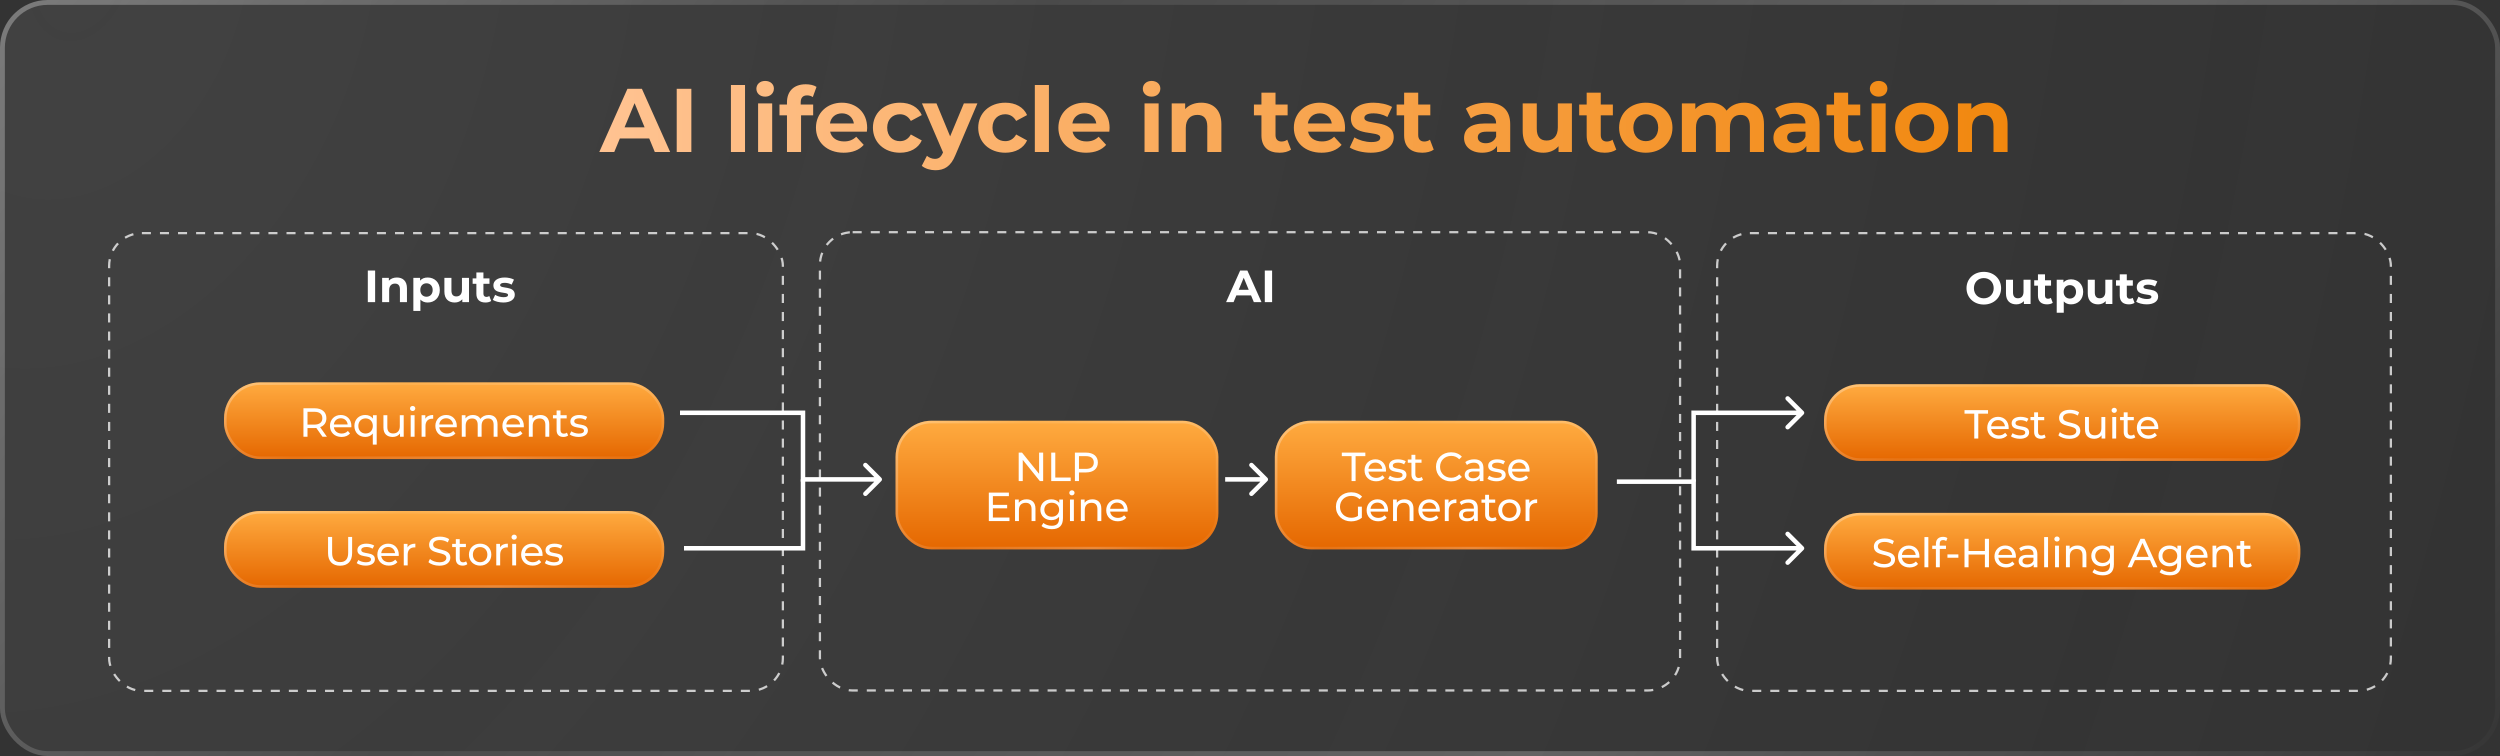 <svg width="625" height="189" viewBox="0 0 625 189" fill="none" xmlns="http://www.w3.org/2000/svg">
<rect x="0" y="0" width="625" height="189" fill="#333333" stroke="none"/>
<rect width="625" height="189" rx="11.926" fill="url(#paint0_radial_935_754)"/>
<rect x="0.608" y="0.608" width="623.783" height="187.783" rx="11.318" stroke="url(#paint1_linear_935_754)" stroke-opacity="0.3" stroke-width="1.217"/>
<rect x="27.282" y="58.282" width="168.436" height="114.436" rx="8.184" stroke="white" stroke-opacity="0.74" stroke-width="0.564" stroke-dasharray="2.26 2.26"/>
<rect x="429.282" y="58.282" width="168.436" height="114.436" rx="8.184" stroke="white" stroke-opacity="0.74" stroke-width="0.564" stroke-dasharray="2.26 2.26"/>
<rect x="204.98" y="58.049" width="215.04" height="114.575" rx="8.184" stroke="white" stroke-opacity="0.74" stroke-width="0.564" stroke-dasharray="2.26 2.26"/>
<path d="M91.953 75.539V67.637H93.782V75.539H91.953ZM99.224 69.376C100.658 69.376 101.741 70.211 101.741 72.062V75.539H99.981V72.333C99.981 71.351 99.529 70.9 98.75 70.9C97.903 70.9 97.294 71.419 97.294 72.536V75.539H95.533V69.466H97.215V70.177C97.689 69.658 98.4 69.376 99.224 69.376ZM106.927 69.376C108.632 69.376 109.953 70.595 109.953 72.502C109.953 74.41 108.632 75.629 106.927 75.629C106.171 75.629 105.55 75.392 105.099 74.896V77.729H103.338V69.466H105.02V70.166C105.46 69.635 106.115 69.376 106.927 69.376ZM106.623 74.184C107.503 74.184 108.169 73.552 108.169 72.502C108.169 71.453 107.503 70.821 106.623 70.821C105.742 70.821 105.076 71.453 105.076 72.502C105.076 73.552 105.742 74.184 106.623 74.184ZM115.489 69.466H117.25V75.539H115.579V74.817C115.116 75.347 114.439 75.629 113.694 75.629C112.17 75.629 111.097 74.772 111.097 72.898V69.466H112.858V72.638C112.858 73.654 113.31 74.106 114.089 74.106C114.902 74.106 115.489 73.586 115.489 72.469V69.466ZM122.324 74.004L122.798 75.246C122.437 75.505 121.906 75.629 121.364 75.629C119.931 75.629 119.095 74.896 119.095 73.451V70.956H118.159V69.602H119.095V68.123H120.856V69.602H122.369V70.956H120.856V73.428C120.856 73.947 121.139 74.23 121.613 74.23C121.872 74.23 122.132 74.151 122.324 74.004ZM125.83 75.629C124.802 75.629 123.764 75.347 123.2 74.975L123.786 73.71C124.328 74.06 125.152 74.297 125.897 74.297C126.71 74.297 127.015 74.083 127.015 73.744C127.015 72.751 123.346 73.767 123.346 71.34C123.346 70.189 124.385 69.376 126.157 69.376C126.992 69.376 127.918 69.568 128.494 69.906L127.907 71.159C127.308 70.821 126.71 70.708 126.157 70.708C125.367 70.708 125.028 70.956 125.028 71.272C125.028 72.311 128.697 71.306 128.697 73.699C128.697 74.828 127.647 75.629 125.83 75.629Z" fill="white"/>
<path d="M495.951 76.135C493.456 76.135 491.628 74.397 491.628 72.049C491.628 69.701 493.456 67.963 495.951 67.963C498.434 67.963 500.274 69.69 500.274 72.049C500.274 74.408 498.434 76.135 495.951 76.135ZM495.951 74.578C497.362 74.578 498.423 73.55 498.423 72.049C498.423 70.548 497.362 69.521 495.951 69.521C494.54 69.521 493.479 70.548 493.479 72.049C493.479 73.55 494.54 74.578 495.951 74.578ZM505.882 69.927H507.643V76H505.972V75.278C505.509 75.808 504.832 76.09 504.087 76.09C502.563 76.09 501.491 75.232 501.491 73.359V69.927H503.252V73.099C503.252 74.115 503.703 74.566 504.482 74.566C505.295 74.566 505.882 74.047 505.882 72.93V69.927ZM512.717 74.465L513.191 75.707C512.83 75.966 512.299 76.09 511.758 76.09C510.324 76.09 509.489 75.357 509.489 73.912V71.417H508.552V70.062H509.489V68.584H511.25V70.062H512.762V71.417H511.25V73.889C511.25 74.408 511.532 74.691 512.006 74.691C512.266 74.691 512.525 74.612 512.717 74.465ZM517.769 69.837C519.474 69.837 520.795 71.056 520.795 72.963C520.795 74.871 519.474 76.09 517.769 76.09C517.013 76.09 516.392 75.853 515.941 75.357V78.19H514.18V69.927H515.862V70.627C516.302 70.096 516.957 69.837 517.769 69.837ZM517.465 74.645C518.345 74.645 519.011 74.013 519.011 72.963C519.011 71.914 518.345 71.281 517.465 71.281C516.584 71.281 515.918 71.914 515.918 72.963C515.918 74.013 516.584 74.645 517.465 74.645ZM526.331 69.927H528.092V76H526.421V75.278C525.958 75.808 525.281 76.09 524.536 76.09C523.012 76.09 521.94 75.232 521.94 73.359V69.927H523.7V73.099C523.7 74.115 524.152 74.566 524.931 74.566C525.744 74.566 526.331 74.047 526.331 72.93V69.927ZM533.166 74.465L533.64 75.707C533.279 75.966 532.748 76.09 532.206 76.09C530.773 76.09 529.937 75.357 529.937 73.912V71.417H529.001V70.062H529.937V68.584H531.698V70.062H533.211V71.417H531.698V73.889C531.698 74.408 531.981 74.691 532.455 74.691C532.714 74.691 532.974 74.612 533.166 74.465ZM536.672 76.09C535.644 76.09 534.606 75.808 534.042 75.436L534.629 74.171C535.17 74.521 535.994 74.758 536.739 74.758C537.552 74.758 537.857 74.544 537.857 74.205C537.857 73.212 534.188 74.228 534.188 71.801C534.188 70.649 535.227 69.837 536.999 69.837C537.834 69.837 538.76 70.028 539.336 70.367L538.749 71.62C538.15 71.281 537.552 71.169 536.999 71.169C536.209 71.169 535.87 71.417 535.87 71.733C535.87 72.772 539.539 71.767 539.539 74.16C539.539 75.289 538.489 76.09 536.672 76.09Z" fill="white"/>
<path d="M313.459 75.539L312.759 73.846H309.09L308.39 75.539H306.517L310.038 67.637H311.845L315.378 75.539H313.459ZM309.677 72.457H312.183L310.93 69.432L309.677 72.457ZM316.198 75.539V67.637H318.026V75.539H316.198Z" fill="white"/>
<path d="M163.703 38L162.303 34.614H154.965L153.566 38H149.818L156.862 22.197H160.474L167.54 38H163.703ZM156.139 31.837H161.151L158.645 25.786L156.139 31.837ZM169.18 38V22.197H172.837V38H169.18ZM182.733 38V21.248H186.255V38H182.733ZM191.285 24.161C189.975 24.161 189.095 23.303 189.095 22.197C189.095 21.09 189.975 20.232 191.285 20.232C192.594 20.232 193.475 21.045 193.475 22.129C193.475 23.303 192.594 24.161 191.285 24.161ZM189.524 38V25.854H193.046V38H189.524ZM200.175 25.605V26.125H203.291V28.834H200.265V38H196.743V28.834H194.87V26.125H196.743V25.583C196.743 22.851 198.414 21.068 201.439 21.068C202.433 21.068 203.471 21.271 204.126 21.722L203.2 24.273C202.817 24.003 202.32 23.845 201.778 23.845C200.739 23.845 200.175 24.409 200.175 25.605ZM216.789 31.972C216.789 32.243 216.744 32.627 216.721 32.92H207.532C207.871 34.433 209.158 35.359 211.009 35.359C212.296 35.359 213.222 34.975 214.057 34.185L215.931 36.217C214.802 37.503 213.109 38.181 210.919 38.181C206.72 38.181 203.988 35.539 203.988 31.927C203.988 28.292 206.765 25.673 210.467 25.673C214.034 25.673 216.789 28.066 216.789 31.972ZM210.49 28.337C208.887 28.337 207.736 29.308 207.487 30.866H213.47C213.222 29.331 212.07 28.337 210.49 28.337ZM225.003 38.181C221.052 38.181 218.23 35.584 218.23 31.927C218.23 28.27 221.052 25.673 225.003 25.673C227.554 25.673 229.564 26.779 230.444 28.766L227.712 30.234C227.058 29.082 226.087 28.563 224.981 28.563C223.197 28.563 221.797 29.805 221.797 31.927C221.797 34.049 223.197 35.291 224.981 35.291C226.087 35.291 227.058 34.794 227.712 33.62L230.444 35.11C229.564 37.052 227.554 38.181 225.003 38.181ZM240.965 25.854H244.351L238.865 38.745C237.691 41.68 236.021 42.56 233.831 42.56C232.589 42.56 231.235 42.154 230.444 41.454L231.731 38.948C232.273 39.422 233.018 39.716 233.718 39.716C234.689 39.716 235.231 39.287 235.705 38.203L235.75 38.09L230.49 25.854H234.124L237.533 34.094L240.965 25.854ZM251.328 38.181C247.377 38.181 244.555 35.584 244.555 31.927C244.555 28.27 247.377 25.673 251.328 25.673C253.879 25.673 255.888 26.779 256.769 28.766L254.037 30.234C253.382 29.082 252.411 28.563 251.305 28.563C249.522 28.563 248.122 29.805 248.122 31.927C248.122 34.049 249.522 35.291 251.305 35.291C252.411 35.291 253.382 34.794 254.037 33.62L256.769 35.11C255.888 37.052 253.879 38.181 251.328 38.181ZM258.708 38V21.248H262.23V38H258.708ZM277.397 31.972C277.397 32.243 277.351 32.627 277.329 32.92H268.14C268.479 34.433 269.766 35.359 271.617 35.359C272.904 35.359 273.83 34.975 274.665 34.185L276.539 36.217C275.41 37.503 273.717 38.181 271.527 38.181C267.328 38.181 264.596 35.539 264.596 31.927C264.596 28.292 267.373 25.673 271.075 25.673C274.642 25.673 277.397 28.066 277.397 31.972ZM271.098 28.337C269.495 28.337 268.344 29.308 268.095 30.866H274.078C273.83 29.331 272.678 28.337 271.098 28.337ZM287.896 24.161C286.587 24.161 285.706 23.303 285.706 22.197C285.706 21.09 286.587 20.232 287.896 20.232C289.206 20.232 290.086 21.045 290.086 22.129C290.086 23.303 289.206 24.161 287.896 24.161ZM286.135 38V25.854H289.657V38H286.135ZM300.308 25.673C303.175 25.673 305.343 27.344 305.343 31.047V38H301.821V31.588C301.821 29.624 300.918 28.721 299.36 28.721C297.667 28.721 296.448 29.76 296.448 31.995V38H292.926V25.854H296.29V27.276C297.238 26.238 298.66 25.673 300.308 25.673ZM321.815 34.93L322.763 37.413C322.04 37.932 320.979 38.181 319.896 38.181C317.028 38.181 315.358 36.713 315.358 33.823V28.834H313.484V26.125H315.358V23.167H318.88V26.125H321.905V28.834H318.88V33.778C318.88 34.817 319.444 35.381 320.392 35.381C320.912 35.381 321.431 35.223 321.815 34.93ZM336.263 31.972C336.263 32.243 336.218 32.627 336.195 32.92H327.007C327.345 34.433 328.632 35.359 330.483 35.359C331.77 35.359 332.696 34.975 333.531 34.185L335.405 36.217C334.276 37.503 332.583 38.181 330.393 38.181C326.194 38.181 323.462 35.539 323.462 31.927C323.462 28.292 326.239 25.673 329.942 25.673C333.509 25.673 336.263 28.066 336.263 31.972ZM329.964 28.337C328.361 28.337 327.21 29.308 326.961 30.866H332.944C332.696 29.331 331.544 28.337 329.964 28.337ZM342.694 38.181C340.64 38.181 338.563 37.616 337.434 36.871L338.608 34.343C339.691 35.042 341.339 35.517 342.829 35.517C344.455 35.517 345.065 35.088 345.065 34.41C345.065 32.424 337.727 34.456 337.727 29.602C337.727 27.299 339.804 25.673 343.349 25.673C345.019 25.673 346.871 26.057 348.022 26.734L346.848 29.24C345.652 28.563 344.455 28.337 343.349 28.337C341.768 28.337 341.091 28.834 341.091 29.466C341.091 31.543 348.428 29.534 348.428 34.32C348.428 36.578 346.329 38.181 342.694 38.181ZM357.487 34.93L358.435 37.413C357.713 37.932 356.652 38.181 355.568 38.181C352.701 38.181 351.03 36.713 351.03 33.823V28.834H349.157V26.125H351.03V23.167H354.552V26.125H357.578V28.834H354.552V33.778C354.552 34.817 355.117 35.381 356.065 35.381C356.584 35.381 357.103 35.223 357.487 34.93ZM371.705 25.673C375.408 25.673 377.553 27.389 377.553 31.069V38H374.256V36.487C373.602 37.594 372.337 38.181 370.554 38.181C367.709 38.181 366.016 36.6 366.016 34.501C366.016 32.356 367.529 30.866 371.231 30.866H374.031C374.031 29.353 373.128 28.473 371.231 28.473C369.944 28.473 368.612 28.902 367.732 29.602L366.468 27.141C367.8 26.192 369.764 25.673 371.705 25.673ZM371.434 35.81C372.608 35.81 373.624 35.268 374.031 34.162V32.92H371.615C369.967 32.92 369.448 33.53 369.448 34.343C369.448 35.223 370.193 35.81 371.434 35.81ZM389.455 25.854H392.976V38H389.635V36.555C388.71 37.616 387.355 38.181 385.865 38.181C382.817 38.181 380.672 36.465 380.672 32.717V25.854H384.194V32.198C384.194 34.23 385.097 35.133 386.655 35.133C388.281 35.133 389.455 34.094 389.455 31.859V25.854ZM403.125 34.93L404.073 37.413C403.351 37.932 402.29 38.181 401.206 38.181C398.339 38.181 396.668 36.713 396.668 33.823V28.834H394.794V26.125H396.668V23.167H400.19V26.125H403.215V28.834H400.19V33.778C400.19 34.817 400.755 35.381 401.703 35.381C402.222 35.381 402.741 35.223 403.125 34.93ZM411.455 38.181C407.595 38.181 404.772 35.584 404.772 31.927C404.772 28.27 407.595 25.673 411.455 25.673C415.316 25.673 418.115 28.27 418.115 31.927C418.115 35.584 415.316 38.181 411.455 38.181ZM411.455 35.291C413.216 35.291 414.548 34.026 414.548 31.927C414.548 29.827 413.216 28.563 411.455 28.563C409.694 28.563 408.34 29.827 408.34 31.927C408.34 34.026 409.694 35.291 411.455 35.291ZM436.024 25.673C438.914 25.673 440.991 27.344 440.991 31.047V38H437.469V31.588C437.469 29.624 436.589 28.721 435.167 28.721C433.586 28.721 432.48 29.737 432.48 31.904V38H428.958V31.588C428.958 29.624 428.123 28.721 426.655 28.721C425.097 28.721 423.991 29.737 423.991 31.904V38H420.469V25.854H423.833V27.254C424.736 26.215 426.091 25.673 427.649 25.673C429.342 25.673 430.787 26.328 431.645 27.66C432.615 26.418 434.196 25.673 436.024 25.673ZM449.047 25.673C452.75 25.673 454.894 27.389 454.894 31.069V38H451.598V36.487C450.944 37.594 449.679 38.181 447.896 38.181C445.051 38.181 443.358 36.6 443.358 34.501C443.358 32.356 444.87 30.866 448.573 30.866H451.372C451.372 29.353 450.469 28.473 448.573 28.473C447.286 28.473 445.954 28.902 445.074 29.602L443.809 27.141C445.141 26.192 447.106 25.673 449.047 25.673ZM448.776 35.81C449.95 35.81 450.966 35.268 451.372 34.162V32.92H448.957C447.309 32.92 446.789 33.53 446.789 34.343C446.789 35.223 447.534 35.81 448.776 35.81ZM464.968 34.93L465.916 37.413C465.193 37.932 464.132 38.181 463.049 38.181C460.182 38.181 458.511 36.713 458.511 33.823V28.834H456.637V26.125H458.511V23.167H462.033V26.125H465.058V28.834H462.033V33.778C462.033 34.817 462.597 35.381 463.545 35.381C464.065 35.381 464.584 35.223 464.968 34.93ZM469.654 24.161C468.344 24.161 467.464 23.303 467.464 22.197C467.464 21.09 468.344 20.232 469.654 20.232C470.963 20.232 471.844 21.045 471.844 22.129C471.844 23.303 470.963 24.161 469.654 24.161ZM467.893 38V25.854H471.415V38H467.893ZM480.463 38.181C476.602 38.181 473.78 35.584 473.78 31.927C473.78 28.27 476.602 25.673 480.463 25.673C484.324 25.673 487.123 28.27 487.123 31.927C487.123 35.584 484.324 38.181 480.463 38.181ZM480.463 35.291C482.224 35.291 483.556 34.026 483.556 31.927C483.556 29.827 482.224 28.563 480.463 28.563C478.702 28.563 477.348 29.827 477.348 31.927C477.348 34.026 478.702 35.291 480.463 35.291ZM496.86 25.673C499.727 25.673 501.894 27.344 501.894 31.047V38H498.372V31.588C498.372 29.624 497.469 28.721 495.912 28.721C494.218 28.721 492.999 29.76 492.999 31.995V38H489.477V25.854H492.841V27.276C493.789 26.238 495.212 25.673 496.86 25.673Z" fill="url(#paint2_linear_935_754)"/>
<rect x="56" y="95.582" width="110.06" height="19.19" rx="9.031" fill="url(#paint3_linear_935_754)"/>
<rect x="56.325" y="95.907" width="109.41" height="18.54" rx="8.706" stroke="url(#paint4_linear_935_754)" stroke-opacity="0.3" stroke-width="0.65"/>
<path d="M81.721 109.177H80.613L79.079 106.992C78.937 107.003 78.785 107.013 78.632 107.013H76.875V109.177H75.859V102.065H78.632C80.481 102.065 81.599 103 81.599 104.544C81.599 105.641 81.03 106.434 80.034 106.789L81.721 109.177ZM78.602 106.149C79.902 106.149 80.583 105.56 80.583 104.544C80.583 103.528 79.902 102.949 78.602 102.949H76.875V106.149H78.602ZM87.853 106.515C87.853 106.596 87.842 106.718 87.832 106.81H83.464C83.586 107.754 84.348 108.384 85.414 108.384C86.044 108.384 86.573 108.171 86.969 107.734L87.507 108.364C87.019 108.933 86.278 109.238 85.384 109.238C83.647 109.238 82.488 108.09 82.488 106.485C82.488 104.889 83.636 103.741 85.191 103.741C86.745 103.741 87.853 104.859 87.853 106.515ZM85.191 104.564C84.256 104.564 83.565 105.194 83.464 106.109H86.918C86.816 105.204 86.136 104.564 85.191 104.564ZM93.24 103.792H94.175V111.148H93.2V108.364C92.752 108.943 92.082 109.238 91.32 109.238C89.745 109.238 88.597 108.141 88.597 106.485C88.597 104.839 89.745 103.741 91.32 103.741C92.112 103.741 92.803 104.046 93.24 104.646V103.792ZM91.401 108.384C92.427 108.384 93.21 107.633 93.21 106.485C93.21 105.347 92.427 104.595 91.401 104.595C90.365 104.595 89.583 105.347 89.583 106.485C89.583 107.633 90.365 108.384 91.401 108.384ZM99.952 103.792H100.927V109.177H100.003V108.364C99.606 108.923 98.936 109.238 98.174 109.238C96.782 109.238 95.858 108.476 95.858 106.891V103.792H96.833V106.779C96.833 107.836 97.361 108.364 98.286 108.364C99.302 108.364 99.952 107.734 99.952 106.576V103.792ZM103.16 102.756C102.784 102.756 102.499 102.482 102.499 102.126C102.499 101.771 102.784 101.486 103.16 101.486C103.536 101.486 103.82 101.76 103.82 102.106C103.82 102.472 103.546 102.756 103.16 102.756ZM102.672 109.177V103.792H103.647V109.177H102.672ZM106.333 104.696C106.678 104.067 107.348 103.741 108.293 103.741V104.686C108.212 104.676 108.141 104.676 108.07 104.676C107.023 104.676 106.373 105.316 106.373 106.495V109.177H105.398V103.792H106.333V104.696ZM114.2 106.515C114.2 106.596 114.19 106.718 114.18 106.81H109.811C109.933 107.754 110.695 108.384 111.762 108.384C112.392 108.384 112.92 108.171 113.316 107.734L113.855 108.364C113.367 108.933 112.626 109.238 111.732 109.238C109.994 109.238 108.836 108.09 108.836 106.485C108.836 104.889 109.984 103.741 111.539 103.741C113.093 103.741 114.2 104.859 114.2 106.515ZM111.539 104.564C110.604 104.564 109.913 105.194 109.811 106.109H113.266C113.164 105.204 112.483 104.564 111.539 104.564ZM122.179 103.741C123.489 103.741 124.383 104.493 124.383 106.078V109.177H123.408V106.19C123.408 105.133 122.9 104.615 122.016 104.615C121.041 104.615 120.401 105.235 120.401 106.403V109.177H119.425V106.19C119.425 105.133 118.917 104.615 118.034 104.615C117.058 104.615 116.418 105.235 116.418 106.403V109.177H115.443V103.792H116.378V104.595C116.764 104.046 117.424 103.741 118.237 103.741C119.06 103.741 119.75 104.067 120.106 104.737C120.512 104.128 121.264 103.741 122.179 103.741ZM130.962 106.515C130.962 106.596 130.952 106.718 130.942 106.81H126.573C126.695 107.754 127.457 108.384 128.524 108.384C129.154 108.384 129.682 108.171 130.078 107.734L130.617 108.364C130.129 108.933 129.387 109.238 128.493 109.238C126.756 109.238 125.598 108.09 125.598 106.485C125.598 104.889 126.746 103.741 128.3 103.741C129.855 103.741 130.962 104.859 130.962 106.515ZM128.3 104.564C127.366 104.564 126.675 105.194 126.573 106.109H130.027C129.926 105.204 129.245 104.564 128.3 104.564ZM135.08 103.741C136.39 103.741 137.315 104.493 137.315 106.078V109.177H136.339V106.19C136.339 105.133 135.811 104.615 134.887 104.615C133.85 104.615 133.18 105.235 133.18 106.403V109.177H132.205V103.792H133.139V104.605C133.535 104.056 134.226 103.741 135.08 103.741ZM141.731 108.161L142.035 108.862C141.741 109.116 141.294 109.238 140.857 109.238C139.77 109.238 139.15 108.638 139.15 107.551V104.595H138.236V103.792H139.15V102.614H140.126V103.792H141.67V104.595H140.126V107.511C140.126 108.09 140.43 108.415 140.969 108.415C141.253 108.415 141.527 108.323 141.731 108.161ZM144.647 109.238C143.753 109.238 142.869 108.963 142.422 108.608L142.829 107.836C143.286 108.161 144.017 108.394 144.718 108.394C145.622 108.394 145.998 108.12 145.998 107.663C145.998 106.454 142.595 107.5 142.595 105.357C142.595 104.392 143.458 103.741 144.84 103.741C145.541 103.741 146.334 103.924 146.801 104.229L146.384 105.001C145.897 104.686 145.358 104.575 144.83 104.575C143.977 104.575 143.56 104.889 143.56 105.316C143.56 106.586 146.974 105.55 146.974 107.643C146.974 108.618 146.08 109.238 144.647 109.238Z" fill="white"/>
<rect x="223.888" y="105.177" width="80.711" height="32.171" rx="9.031" fill="url(#paint5_linear_935_754)"/>
<rect x="224.213" y="105.502" width="80.061" height="31.521" rx="8.706" stroke="url(#paint6_linear_935_754)" stroke-opacity="0.3" stroke-width="0.65"/>
<path d="M259.773 113.151H260.789V120.263H259.956L255.689 114.959V120.263H254.673V113.151H255.506L259.773 118.454V113.151ZM262.806 120.263V113.151H263.822V119.379H267.672V120.263H262.806ZM271.5 113.151C273.349 113.151 274.466 114.086 274.466 115.63C274.466 117.174 273.349 118.109 271.5 118.109H269.742V120.263H268.726V113.151H271.5ZM271.469 117.225C272.77 117.225 273.45 116.646 273.45 115.63C273.45 114.614 272.77 114.035 271.469 114.035H269.742V117.225H271.469ZM248.221 129.379H252.366V130.263H247.205V123.151H252.224V124.035H248.221V126.219H251.787V127.083H248.221V129.379ZM256.632 124.827C257.943 124.827 258.867 125.579 258.867 127.164V130.263H257.892V127.276C257.892 126.219 257.363 125.701 256.439 125.701C255.403 125.701 254.732 126.321 254.732 127.489V130.263H253.757V124.878H254.692V125.691C255.088 125.142 255.779 124.827 256.632 124.827ZM264.816 124.878H265.741V129.531C265.741 131.431 264.776 132.295 262.947 132.295C261.962 132.295 260.966 132.02 260.377 131.492L260.844 130.74C261.342 131.167 262.124 131.441 262.917 131.441C264.186 131.441 264.766 130.852 264.766 129.633V129.206C264.298 129.765 263.597 130.039 262.825 130.039C261.271 130.039 260.092 128.983 260.092 127.428C260.092 125.874 261.271 124.827 262.825 124.827C263.628 124.827 264.359 125.122 264.816 125.711V124.878ZM262.937 129.186C264.014 129.186 264.786 128.464 264.786 127.428C264.786 126.382 264.014 125.681 262.937 125.681C261.85 125.681 261.078 126.382 261.078 127.428C261.078 128.464 261.85 129.186 262.937 129.186ZM267.98 123.842C267.604 123.842 267.32 123.568 267.32 123.212C267.32 122.857 267.604 122.572 267.98 122.572C268.356 122.572 268.641 122.846 268.641 123.192C268.641 123.557 268.366 123.842 267.98 123.842ZM267.493 130.263V124.878H268.468V130.263H267.493ZM273.093 124.827C274.404 124.827 275.329 125.579 275.329 127.164V130.263H274.353V127.276C274.353 126.219 273.825 125.701 272.9 125.701C271.864 125.701 271.194 126.321 271.194 127.489V130.263H270.218V124.878H271.153V125.691C271.549 125.142 272.24 124.827 273.093 124.827ZM281.918 127.601C281.918 127.682 281.908 127.804 281.898 127.896H277.529C277.651 128.84 278.413 129.47 279.48 129.47C280.109 129.47 280.638 129.257 281.034 128.82L281.572 129.45C281.085 130.019 280.343 130.324 279.449 130.324C277.712 130.324 276.554 129.176 276.554 127.57C276.554 125.975 277.702 124.827 279.256 124.827C280.81 124.827 281.918 125.945 281.918 127.601ZM279.256 125.65C278.321 125.65 277.631 126.28 277.529 127.195H280.983C280.882 126.29 280.201 125.65 279.256 125.65Z" fill="white"/>
<rect x="318.708" y="105.177" width="80.711" height="32.171" rx="9.031" fill="url(#paint7_linear_935_754)"/>
<rect x="319.034" y="105.502" width="80.061" height="31.521" rx="8.706" stroke="url(#paint8_linear_935_754)" stroke-opacity="0.3" stroke-width="0.65"/>
<path d="M337.892 120.263V114.035H335.454V113.151H341.336V114.035H338.898V120.263H337.892ZM346.5 117.601C346.5 117.682 346.489 117.804 346.479 117.896H342.111C342.233 118.84 342.995 119.47 344.061 119.47C344.691 119.47 345.219 119.257 345.616 118.82L346.154 119.45C345.666 120.019 344.925 120.324 344.031 120.324C342.294 120.324 341.135 119.176 341.135 117.57C341.135 115.975 342.283 114.827 343.838 114.827C345.392 114.827 346.5 115.945 346.5 117.601ZM343.838 115.65C342.903 115.65 342.212 116.28 342.111 117.195H345.565C345.463 116.29 344.783 115.65 343.838 115.65ZM349.286 120.324C348.392 120.324 347.508 120.049 347.061 119.694L347.468 118.922C347.925 119.247 348.656 119.48 349.357 119.48C350.262 119.48 350.638 119.206 350.638 118.749C350.638 117.54 347.234 118.586 347.234 116.443C347.234 115.478 348.098 114.827 349.479 114.827C350.18 114.827 350.973 115.01 351.44 115.315L351.024 116.087C350.536 115.772 349.997 115.66 349.469 115.66C348.616 115.66 348.199 115.975 348.199 116.402C348.199 117.672 351.613 116.636 351.613 118.729C351.613 119.704 350.719 120.324 349.286 120.324ZM355.443 119.247L355.747 119.948C355.453 120.202 355.006 120.324 354.569 120.324C353.482 120.324 352.862 119.724 352.862 118.637V115.681H351.948V114.878H352.862V113.7H353.837V114.878H355.382V115.681H353.837V118.597C353.837 119.176 354.142 119.501 354.681 119.501C354.965 119.501 355.239 119.409 355.443 119.247ZM362.754 120.344C360.6 120.344 358.995 118.81 358.995 116.707C358.995 114.604 360.6 113.07 362.764 113.07C363.861 113.07 364.816 113.446 365.466 114.177L364.806 114.817C364.257 114.238 363.587 113.974 362.804 113.974C361.199 113.974 360.011 115.132 360.011 116.707C360.011 118.282 361.199 119.44 362.804 119.44C363.587 119.44 364.257 119.165 364.806 118.586L365.466 119.226C364.816 119.958 363.861 120.344 362.754 120.344ZM368.553 114.827C370.026 114.827 370.859 115.539 370.859 117.012V120.263H369.934V119.552C369.609 120.039 369.01 120.324 368.167 120.324C366.948 120.324 366.175 119.673 366.175 118.739C366.175 117.875 366.734 117.164 368.339 117.164H369.884V116.971C369.884 116.148 369.406 115.671 368.441 115.671C367.801 115.671 367.151 115.894 366.734 116.25L366.328 115.518C366.887 115.071 367.689 114.827 368.553 114.827ZM368.329 119.572C369.061 119.572 369.64 119.237 369.884 118.617V117.865H368.38C367.415 117.865 367.141 118.241 367.141 118.698C367.141 119.237 367.588 119.572 368.329 119.572ZM374.096 120.324C373.202 120.324 372.318 120.049 371.871 119.694L372.278 118.922C372.735 119.247 373.466 119.48 374.167 119.48C375.072 119.48 375.447 119.206 375.447 118.749C375.447 117.54 372.044 118.586 372.044 116.443C372.044 115.478 372.908 114.827 374.289 114.827C374.99 114.827 375.783 115.01 376.25 115.315L375.834 116.087C375.346 115.772 374.807 115.66 374.279 115.66C373.426 115.66 373.009 115.975 373.009 116.402C373.009 117.672 376.423 116.636 376.423 118.729C376.423 119.704 375.529 120.324 374.096 120.324ZM382.396 117.601C382.396 117.682 382.386 117.804 382.376 117.896H378.007C378.129 118.84 378.891 119.47 379.958 119.47C380.588 119.47 381.116 119.257 381.512 118.82L382.051 119.45C381.563 120.019 380.822 120.324 379.928 120.324C378.19 120.324 377.032 119.176 377.032 117.57C377.032 115.975 378.18 114.827 379.734 114.827C381.289 114.827 382.396 115.945 382.396 117.601ZM379.734 115.65C378.8 115.65 378.109 116.28 378.007 117.195H381.462C381.36 116.29 380.679 115.65 379.734 115.65ZM339.486 128.983V126.666H340.462V129.44C339.75 130.039 338.765 130.344 337.769 130.344C335.585 130.344 333.98 128.81 333.98 126.707C333.98 124.604 335.585 123.07 337.79 123.07C338.917 123.07 339.872 123.446 340.523 124.167L339.893 124.797C339.303 124.228 338.633 123.974 337.83 123.974C336.185 123.974 334.996 125.122 334.996 126.707C334.996 128.271 336.185 129.44 337.82 129.44C338.42 129.44 338.978 129.308 339.486 128.983ZM347.019 127.601C347.019 127.682 347.009 127.804 346.999 127.896H342.63C342.752 128.84 343.514 129.47 344.581 129.47C345.211 129.47 345.739 129.257 346.135 128.82L346.674 129.45C346.186 130.019 345.444 130.324 344.55 130.324C342.813 130.324 341.655 129.176 341.655 127.57C341.655 125.975 342.803 124.827 344.357 124.827C345.912 124.827 347.019 125.945 347.019 127.601ZM344.357 125.65C343.423 125.65 342.732 126.28 342.63 127.195H346.084C345.983 126.29 345.302 125.65 344.357 125.65ZM351.137 124.827C352.447 124.827 353.372 125.579 353.372 127.164V130.263H352.397V127.276C352.397 126.219 351.868 125.701 350.944 125.701C349.907 125.701 349.237 126.321 349.237 127.489V130.263H348.262V124.878H349.196V125.691C349.593 125.142 350.283 124.827 351.137 124.827ZM359.961 127.601C359.961 127.682 359.951 127.804 359.941 127.896H355.572C355.694 128.84 356.456 129.47 357.523 129.47C358.153 129.47 358.681 129.257 359.077 128.82L359.616 129.45C359.128 130.019 358.386 130.324 357.492 130.324C355.755 130.324 354.597 129.176 354.597 127.57C354.597 125.975 355.745 124.827 357.299 124.827C358.854 124.827 359.961 125.945 359.961 127.601ZM357.299 125.65C356.365 125.65 355.674 126.28 355.572 127.195H359.026C358.925 126.29 358.244 125.65 357.299 125.65ZM362.138 125.782C362.484 125.153 363.154 124.827 364.099 124.827V125.772C364.018 125.762 363.947 125.762 363.876 125.762C362.829 125.762 362.179 126.402 362.179 127.581V130.263H361.204V124.878H362.138V125.782ZM367.14 124.827C368.613 124.827 369.446 125.539 369.446 127.012V130.263H368.522V129.552C368.197 130.039 367.597 130.324 366.754 130.324C365.535 130.324 364.763 129.673 364.763 128.739C364.763 127.875 365.322 127.164 366.927 127.164H368.471V126.971C368.471 126.148 367.994 125.671 367.029 125.671C366.388 125.671 365.738 125.894 365.322 126.25L364.915 125.518C365.474 125.071 366.277 124.827 367.14 124.827ZM366.917 129.572C367.648 129.572 368.227 129.237 368.471 128.617V127.865H366.968C366.002 127.865 365.728 128.241 365.728 128.698C365.728 129.237 366.175 129.572 366.917 129.572ZM373.862 129.247L374.167 129.948C373.872 130.202 373.425 130.324 372.989 130.324C371.902 130.324 371.282 129.724 371.282 128.637V125.681H370.367V124.878H371.282V123.7H372.257V124.878H373.801V125.681H372.257V128.597C372.257 129.176 372.562 129.501 373.1 129.501C373.385 129.501 373.659 129.409 373.862 129.247ZM377.362 130.324C375.747 130.324 374.558 129.176 374.558 127.57C374.558 125.965 375.747 124.827 377.362 124.827C378.977 124.827 380.156 125.965 380.156 127.57C380.156 129.176 378.977 130.324 377.362 130.324ZM377.362 129.47C378.398 129.47 379.17 128.718 379.17 127.57C379.17 126.422 378.398 125.681 377.362 125.681C376.326 125.681 375.543 126.422 375.543 127.57C375.543 128.718 376.326 129.47 377.362 129.47ZM382.328 125.782C382.673 125.153 383.344 124.827 384.288 124.827V125.772C384.207 125.762 384.136 125.762 384.065 125.762C383.018 125.762 382.368 126.402 382.368 127.581V130.263H381.393V124.878H382.328V125.782Z" fill="white"/>
<rect x="456" y="96.043" width="119.091" height="19.19" rx="9.031" fill="url(#paint9_linear_935_754)"/>
<rect x="456.325" y="96.368" width="118.441" height="18.54" rx="8.706" stroke="url(#paint10_linear_935_754)" stroke-opacity="0.3" stroke-width="0.65"/>
<path d="M493.565 109.638V103.41H491.127V102.526H497.009V103.41H494.571V109.638H493.565ZM502.172 106.976C502.172 107.057 502.162 107.179 502.152 107.271H497.784C497.905 108.215 498.667 108.845 499.734 108.845C500.364 108.845 500.892 108.632 501.289 108.195L501.827 108.825C501.339 109.394 500.598 109.699 499.704 109.699C497.966 109.699 496.808 108.551 496.808 106.945C496.808 105.35 497.956 104.202 499.511 104.202C501.065 104.202 502.172 105.32 502.172 106.976ZM499.511 105.025C498.576 105.025 497.885 105.655 497.784 106.57H501.238C501.136 105.665 500.455 105.025 499.511 105.025ZM504.959 109.699C504.065 109.699 503.181 109.424 502.734 109.069L503.141 108.297C503.598 108.622 504.329 108.855 505.03 108.855C505.934 108.855 506.31 108.581 506.31 108.124C506.31 106.915 502.907 107.961 502.907 105.818C502.907 104.853 503.771 104.202 505.152 104.202C505.853 104.202 506.646 104.385 507.113 104.69L506.696 105.462C506.209 105.147 505.67 105.035 505.142 105.035C504.289 105.035 503.872 105.35 503.872 105.777C503.872 107.047 507.286 106.011 507.286 108.104C507.286 109.079 506.392 109.699 504.959 109.699ZM511.116 108.622L511.42 109.323C511.126 109.577 510.679 109.699 510.242 109.699C509.155 109.699 508.535 109.099 508.535 108.012V105.056H507.621V104.253H508.535V103.075H509.51V104.253H511.055V105.056H509.51V107.972C509.51 108.551 509.815 108.876 510.354 108.876C510.638 108.876 510.912 108.784 511.116 108.622ZM517.319 109.719C516.232 109.719 515.165 109.353 514.596 108.825L514.972 108.033C515.501 108.51 516.405 108.855 517.319 108.855C518.548 108.855 519.077 108.378 519.077 107.758C519.077 106.021 514.769 107.118 514.769 104.477C514.769 103.38 515.622 102.445 517.492 102.445C518.325 102.445 519.188 102.668 519.778 103.075L519.442 103.887C518.823 103.491 518.122 103.308 517.492 103.308C516.283 103.308 515.765 103.816 515.765 104.436C515.765 106.173 520.072 105.086 520.072 107.697C520.072 108.784 519.199 109.719 517.319 109.719ZM525.346 104.253H526.321V109.638H525.397V108.825C525 109.384 524.33 109.699 523.568 109.699C522.176 109.699 521.252 108.937 521.252 107.352V104.253H522.227V107.24C522.227 108.297 522.755 108.825 523.68 108.825C524.696 108.825 525.346 108.195 525.346 107.037V104.253ZM528.554 103.217C528.178 103.217 527.893 102.943 527.893 102.587C527.893 102.232 528.178 101.947 528.554 101.947C528.93 101.947 529.214 102.221 529.214 102.567C529.214 102.932 528.94 103.217 528.554 103.217ZM528.066 109.638V104.253H529.041V109.638H528.066ZM533.515 108.622L533.819 109.323C533.525 109.577 533.078 109.699 532.641 109.699C531.554 109.699 530.934 109.099 530.934 108.012V105.056H530.02V104.253H530.934V103.075H531.909V104.253H533.454V105.056H531.909V107.972C531.909 108.551 532.214 108.876 532.753 108.876C533.037 108.876 533.311 108.784 533.515 108.622ZM539.575 106.976C539.575 107.057 539.564 107.179 539.554 107.271H535.186C535.308 108.215 536.07 108.845 537.136 108.845C537.766 108.845 538.294 108.632 538.691 108.195L539.229 108.825C538.741 109.394 538 109.699 537.106 109.699C535.369 109.699 534.21 108.551 534.21 106.945C534.21 105.35 535.358 104.202 536.913 104.202C538.467 104.202 539.575 105.32 539.575 106.976ZM536.913 105.025C535.978 105.025 535.287 105.655 535.186 106.57H538.64C538.538 105.665 537.858 105.025 536.913 105.025Z" fill="white"/>
<rect x="56" y="127.753" width="110.06" height="19.19" rx="9.031" fill="url(#paint11_linear_935_754)"/>
<rect x="56.325" y="128.078" width="109.41" height="18.54" rx="8.706" stroke="url(#paint12_linear_935_754)" stroke-opacity="0.3" stroke-width="0.65"/>
<path d="M85.021 141.429C83.151 141.429 82.013 140.342 82.013 138.28V134.236H83.029V138.239C83.029 139.814 83.751 140.525 85.031 140.525C86.311 140.525 87.042 139.814 87.042 138.239V134.236H88.028V138.28C88.028 140.342 86.9 141.429 85.021 141.429ZM91.401 141.409C90.507 141.409 89.623 141.134 89.176 140.779L89.582 140.007C90.04 140.332 90.771 140.565 91.472 140.565C92.376 140.565 92.752 140.291 92.752 139.834C92.752 138.625 89.349 139.671 89.349 137.528C89.349 136.563 90.212 135.912 91.594 135.912C92.295 135.912 93.087 136.095 93.555 136.4L93.138 137.172C92.651 136.857 92.112 136.745 91.584 136.745C90.73 136.745 90.314 137.06 90.314 137.487C90.314 138.757 93.727 137.721 93.727 139.814C93.727 140.789 92.833 141.409 91.401 141.409ZM99.701 138.686C99.701 138.767 99.691 138.889 99.681 138.981H95.312C95.434 139.925 96.196 140.555 97.263 140.555C97.893 140.555 98.421 140.342 98.817 139.905L99.356 140.535C98.868 141.104 98.126 141.409 97.232 141.409C95.495 141.409 94.337 140.261 94.337 138.655C94.337 137.06 95.485 135.912 97.039 135.912C98.594 135.912 99.701 137.03 99.701 138.686ZM97.039 136.735C96.105 136.735 95.414 137.365 95.312 138.28H98.766C98.665 137.375 97.984 136.735 97.039 136.735ZM101.878 136.867C102.224 136.237 102.894 135.912 103.839 135.912V136.857C103.758 136.847 103.687 136.847 103.615 136.847C102.569 136.847 101.919 137.487 101.919 138.666V141.348H100.943V135.963H101.878V136.867ZM109.83 141.429C108.743 141.429 107.676 141.063 107.107 140.535L107.483 139.742C108.011 140.22 108.916 140.565 109.83 140.565C111.059 140.565 111.588 140.088 111.588 139.468C111.588 137.731 107.28 138.828 107.28 136.187C107.28 135.089 108.133 134.155 110.003 134.155C110.836 134.155 111.699 134.378 112.289 134.785L111.953 135.597C111.334 135.201 110.633 135.018 110.003 135.018C108.794 135.018 108.276 135.526 108.276 136.146C108.276 137.883 112.583 136.796 112.583 139.407C112.583 140.494 111.709 141.429 109.83 141.429ZM116.536 140.332L116.841 141.033C116.546 141.287 116.099 141.409 115.662 141.409C114.575 141.409 113.956 140.809 113.956 139.722V136.766H113.041V135.963H113.956V134.785H114.931V135.963H116.475V136.766H114.931V139.682C114.931 140.261 115.236 140.586 115.774 140.586C116.059 140.586 116.333 140.494 116.536 140.332ZM120.036 141.409C118.421 141.409 117.232 140.261 117.232 138.655C117.232 137.05 118.421 135.912 120.036 135.912C121.651 135.912 122.83 137.05 122.83 138.655C122.83 140.261 121.651 141.409 120.036 141.409ZM120.036 140.555C121.072 140.555 121.844 139.803 121.844 138.655C121.844 137.507 121.072 136.766 120.036 136.766C119 136.766 118.217 137.507 118.217 138.655C118.217 139.803 119 140.555 120.036 140.555ZM125.001 136.867C125.347 136.237 126.017 135.912 126.962 135.912V136.857C126.881 136.847 126.81 136.847 126.739 136.847C125.692 136.847 125.042 137.487 125.042 138.666V141.348H124.067V135.963H125.001V136.867ZM128.54 134.927C128.164 134.927 127.88 134.653 127.88 134.297C127.88 133.941 128.164 133.657 128.54 133.657C128.916 133.657 129.201 133.931 129.201 134.277C129.201 134.642 128.926 134.927 128.54 134.927ZM128.053 141.348V135.963H129.028V141.348H128.053ZM135.645 138.686C135.645 138.767 135.634 138.889 135.624 138.981H131.256C131.378 139.925 132.14 140.555 133.206 140.555C133.836 140.555 134.365 140.342 134.761 139.905L135.299 140.535C134.812 141.104 134.07 141.409 133.176 141.409C131.439 141.409 130.28 140.261 130.28 138.655C130.28 137.06 131.428 135.912 132.983 135.912C134.537 135.912 135.645 137.03 135.645 138.686ZM132.983 136.735C132.048 136.735 131.357 137.365 131.256 138.28H134.71C134.608 137.375 133.928 136.735 132.983 136.735ZM138.431 141.409C137.537 141.409 136.653 141.134 136.206 140.779L136.613 140.007C137.07 140.332 137.801 140.565 138.502 140.565C139.407 140.565 139.783 140.291 139.783 139.834C139.783 138.625 136.379 139.671 136.379 137.528C136.379 136.563 137.243 135.912 138.624 135.912C139.325 135.912 140.118 136.095 140.585 136.4L140.169 137.172C139.681 136.857 139.143 136.745 138.614 136.745C137.761 136.745 137.344 137.06 137.344 137.487C137.344 138.757 140.758 137.721 140.758 139.814C140.758 140.789 139.864 141.409 138.431 141.409Z" fill="white"/>
<rect x="456" y="128.214" width="119.091" height="19.19" rx="9.031" fill="url(#paint13_linear_935_754)"/>
<rect x="456.325" y="128.539" width="118.441" height="18.54" rx="8.706" stroke="url(#paint14_linear_935_754)" stroke-opacity="0.3" stroke-width="0.65"/>
<path d="M471.015 141.89C469.928 141.89 468.861 141.524 468.293 140.996L468.668 140.203C469.197 140.681 470.101 141.026 471.015 141.026C472.245 141.026 472.773 140.549 472.773 139.929C472.773 138.192 468.465 139.289 468.465 136.648C468.465 135.55 469.319 134.616 471.188 134.616C472.021 134.616 472.885 134.839 473.474 135.246L473.139 136.058C472.519 135.662 471.818 135.479 471.188 135.479C469.979 135.479 469.461 135.987 469.461 136.607C469.461 138.344 473.768 137.257 473.768 139.868C473.768 140.955 472.895 141.89 471.015 141.89ZM479.865 139.147C479.865 139.228 479.855 139.35 479.845 139.441H475.476C475.598 140.386 476.36 141.016 477.427 141.016C478.057 141.016 478.585 140.803 478.981 140.366L479.52 140.996C479.032 141.565 478.29 141.87 477.396 141.87C475.659 141.87 474.501 140.722 474.501 139.116C474.501 137.521 475.649 136.373 477.203 136.373C478.758 136.373 479.865 137.491 479.865 139.147ZM477.203 137.196C476.269 137.196 475.578 137.826 475.476 138.74H478.93C478.829 137.836 478.148 137.196 477.203 137.196ZM481.108 141.809V134.27H482.083V141.809H481.108ZM485.804 135.012C485.225 135.012 484.931 135.337 484.931 135.957V136.424H486.495V137.227H484.951V141.809H483.976V137.227H483.061V136.424H483.976V135.947C483.976 134.9 484.605 134.209 485.753 134.209C486.17 134.209 486.576 134.311 486.851 134.524L486.556 135.266C486.353 135.114 486.089 135.012 485.804 135.012ZM486.858 139.441V138.598H489.591V139.441H486.858ZM496.224 134.697H497.239V141.809H496.224V138.639H492.139V141.809H491.124V134.697H492.139V137.755H496.224V134.697ZM503.98 139.147C503.98 139.228 503.97 139.35 503.96 139.441H499.592C499.714 140.386 500.475 141.016 501.542 141.016C502.172 141.016 502.7 140.803 503.097 140.366L503.635 140.996C503.147 141.565 502.406 141.87 501.512 141.87C499.774 141.87 498.616 140.722 498.616 139.116C498.616 137.521 499.764 136.373 501.319 136.373C502.873 136.373 503.98 137.491 503.98 139.147ZM501.319 137.196C500.384 137.196 499.693 137.826 499.592 138.74H503.046C502.944 137.836 502.264 137.196 501.319 137.196ZM507.035 136.373C508.508 136.373 509.341 137.084 509.341 138.558V141.809H508.417V141.097C508.092 141.585 507.492 141.87 506.649 141.87C505.43 141.87 504.658 141.219 504.658 140.285C504.658 139.421 505.216 138.71 506.822 138.71H508.366V138.517C508.366 137.694 507.888 137.217 506.923 137.217C506.283 137.217 505.633 137.44 505.216 137.796L504.81 137.064C505.369 136.617 506.171 136.373 507.035 136.373ZM506.811 141.118C507.543 141.118 508.122 140.782 508.366 140.163V139.411H506.862C505.897 139.411 505.623 139.787 505.623 140.244C505.623 140.782 506.07 141.118 506.811 141.118ZM511.034 141.809V134.27H512.01V141.809H511.034ZM514.248 135.388C513.872 135.388 513.587 135.114 513.587 134.758C513.587 134.402 513.872 134.118 514.248 134.118C514.624 134.118 514.908 134.392 514.908 134.738C514.908 135.103 514.634 135.388 514.248 135.388ZM513.76 141.809V136.424H514.735V141.809H513.76ZM519.361 136.373C520.671 136.373 521.596 137.125 521.596 138.71V141.809H520.621V138.822C520.621 137.765 520.092 137.247 519.168 137.247C518.132 137.247 517.461 137.867 517.461 139.035V141.809H516.486V136.424H517.42V137.237C517.817 136.688 518.507 136.373 519.361 136.373ZM527.545 136.424H528.47V141.077C528.47 142.977 527.505 143.84 525.676 143.84C524.69 143.84 523.695 143.566 523.106 143.038L523.573 142.286C524.071 142.713 524.853 142.987 525.645 142.987C526.915 142.987 527.494 142.398 527.494 141.179V140.752C527.027 141.311 526.326 141.585 525.554 141.585C524 141.585 522.821 140.529 522.821 138.974C522.821 137.42 524 136.373 525.554 136.373C526.357 136.373 527.088 136.668 527.545 137.257V136.424ZM525.666 140.732C526.743 140.732 527.515 140.01 527.515 138.974C527.515 137.928 526.743 137.227 525.666 137.227C524.579 137.227 523.807 137.928 523.807 138.974C523.807 140.01 524.579 140.732 525.666 140.732ZM538.294 141.809L537.511 140.031H533.732L532.95 141.809H531.903L535.124 134.697H536.13L539.36 141.809H538.294ZM534.088 139.218H537.156L535.622 135.733L534.088 139.218ZM544.344 136.424H545.268V141.077C545.268 142.977 544.303 143.84 542.475 143.84C541.489 143.84 540.494 143.566 539.904 143.038L540.372 142.286C540.869 142.713 541.652 142.987 542.444 142.987C543.714 142.987 544.293 142.398 544.293 141.179V140.752C543.826 141.311 543.125 141.585 542.353 141.585C540.798 141.585 539.62 140.529 539.62 138.974C539.62 137.42 540.798 136.373 542.353 136.373C543.155 136.373 543.887 136.668 544.344 137.257V136.424ZM542.464 140.732C543.541 140.732 544.313 140.01 544.313 138.974C544.313 137.928 543.541 137.227 542.464 137.227C541.377 137.227 540.605 137.928 540.605 138.974C540.605 140.01 541.377 140.732 542.464 140.732ZM551.887 139.147C551.887 139.228 551.876 139.35 551.866 139.441H547.498C547.62 140.386 548.382 141.016 549.448 141.016C550.078 141.016 550.607 140.803 551.003 140.366L551.541 140.996C551.054 141.565 550.312 141.87 549.418 141.87C547.681 141.87 546.522 140.722 546.522 139.116C546.522 137.521 547.67 136.373 549.225 136.373C550.779 136.373 551.887 137.491 551.887 139.147ZM549.225 137.196C548.29 137.196 547.599 137.826 547.498 138.74H550.952C550.85 137.836 550.17 137.196 549.225 137.196ZM556.004 136.373C557.315 136.373 558.239 137.125 558.239 138.71V141.809H557.264V138.822C557.264 137.765 556.736 137.247 555.811 137.247C554.775 137.247 554.104 137.867 554.104 139.035V141.809H553.129V136.424H554.064V137.237C554.46 136.688 555.151 136.373 556.004 136.373ZM562.655 140.793L562.96 141.494C562.665 141.748 562.218 141.87 561.782 141.87C560.694 141.87 560.075 141.27 560.075 140.183V137.227H559.16V136.424H560.075V135.246H561.05V136.424H562.594V137.227H561.05V140.142C561.05 140.722 561.355 141.047 561.893 141.047C562.178 141.047 562.452 140.955 562.655 140.793Z" fill="white"/>
<path d="M220.336 120.25C220.556 120.03 220.556 119.673 220.336 119.452L216.744 115.86C216.524 115.64 216.166 115.64 215.946 115.86C215.725 116.081 215.725 116.438 215.946 116.658L219.139 119.851L215.946 123.044C215.725 123.264 215.725 123.622 215.946 123.842C216.166 124.063 216.524 124.063 216.744 123.842L220.336 120.25ZM200.747 119.851H200.182V120.416H200.747V119.851ZM200.747 103.201H201.311V102.637H200.747V103.201ZM219.937 119.851V119.287H200.747V119.851V120.416H219.937V119.851ZM200.747 119.851H201.311V103.201H200.747H200.182V119.851H200.747ZM200.747 103.201V102.637H170V103.201V103.766H200.747V103.201Z" fill="white"/>
<path d="M423.407 120.416L423.971 120.416L423.971 119.852L423.407 119.852L423.407 120.416ZM423.407 137.066L422.842 137.066L422.842 137.631L423.407 137.631L423.407 137.066ZM450.899 137.466C451.12 137.245 451.12 136.888 450.899 136.667L447.307 133.075C447.087 132.855 446.73 132.855 446.509 133.075C446.289 133.296 446.289 133.653 446.509 133.874L449.702 137.066L446.509 140.259C446.289 140.48 446.289 140.837 446.509 141.057C446.73 141.278 447.087 141.278 447.307 141.057L450.899 137.466ZM404.217 120.416L404.217 120.981L423.407 120.981L423.407 120.416L423.407 119.852L404.217 119.852L404.217 120.416ZM423.407 120.416L422.842 120.416L422.842 137.066L423.407 137.066L423.971 137.066L423.971 120.416L423.407 120.416ZM423.407 137.066L423.407 137.631L450.5 137.631L450.5 137.066L450.5 136.502L423.407 136.502L423.407 137.066Z" fill="white"/>
<path d="M200.747 119.852V137.066H171" stroke="white" stroke-width="1.129"/>
<path d="M423.407 103.201L423.407 102.637L422.842 102.637L422.842 103.201L423.407 103.201ZM450.899 103.601C451.12 103.38 451.12 103.023 450.899 102.802L447.307 99.21C447.087 98.99 446.729 98.99 446.509 99.21C446.289 99.431 446.289 99.788 446.509 100.009L449.702 103.201L446.509 106.394C446.289 106.615 446.289 106.972 446.509 107.192C446.729 107.413 447.087 107.413 447.307 107.192L450.899 103.601ZM423.407 120.416L423.971 120.416L423.971 103.201L423.407 103.201L422.842 103.201L422.842 120.416L423.407 120.416ZM423.407 103.201L423.407 103.766L450.5 103.766L450.5 103.201L450.5 102.637L423.407 102.637L423.407 103.201Z" fill="white"/>
<path d="M316.85 120.251C317.07 120.03 317.07 119.673 316.85 119.452L313.258 115.861C313.038 115.64 312.68 115.64 312.46 115.861C312.239 116.081 312.239 116.438 312.46 116.659L315.653 119.852L312.46 123.044C312.239 123.265 312.239 123.622 312.46 123.843C312.68 124.063 313.038 124.063 313.258 123.843L316.85 120.251ZM306.291 119.852V120.416H316.451V119.852V119.287H306.291V119.852Z" fill="white"/>
<defs>
<radialGradient id="paint0_radial_935_754" cx="0" cy="0" r="1" gradientUnits="userSpaceOnUse" gradientTransform="translate(20.089 2.38) rotate(16.936) scale(618.39 851.511)">
<stop stop-color="white" stop-opacity="0.07"/>
<stop offset="1" stop-color="#D9D9D9" stop-opacity="0"/>
</radialGradient>
<linearGradient id="paint1_linear_935_754" x1="-3.74913e-07" y1="6.941" x2="444.583" y2="389.529" gradientUnits="userSpaceOnUse">
<stop stop-color="white"/>
<stop offset="0.326" stop-color="white" stop-opacity="0.256"/>
<stop offset="0.696" stop-color="white" stop-opacity="0.735"/>
<stop offset="1" stop-color="white" stop-opacity="0.07"/>
</linearGradient>
<linearGradient id="paint2_linear_935_754" x1="149.741" y1="30" x2="503.741" y2="30" gradientUnits="userSpaceOnUse">
<stop stop-color="#FFC392"/>
<stop offset="1" stop-color="#F1870D"/>
</linearGradient>
<linearGradient id="paint3_linear_935_754" x1="111.03" y1="95.582" x2="111.03" y2="114.772" gradientUnits="userSpaceOnUse">
<stop stop-color="#FFAB40"/>
<stop offset="1" stop-color="#E56700"/>
</linearGradient>
<linearGradient id="paint4_linear_935_754" x1="56" y1="96.287" x2="98.22" y2="159.3" gradientUnits="userSpaceOnUse">
<stop stop-color="white"/>
<stop offset="0.326" stop-color="white" stop-opacity="0.256"/>
<stop offset="0.696" stop-color="white" stop-opacity="0.735"/>
<stop offset="1" stop-color="white" stop-opacity="0.07"/>
</linearGradient>
<linearGradient id="paint5_linear_935_754" x1="264.243" y1="105.177" x2="264.243" y2="137.348" gradientUnits="userSpaceOnUse">
<stop stop-color="#FFAB40"/>
<stop offset="1" stop-color="#E56700"/>
</linearGradient>
<linearGradient id="paint6_linear_935_754" x1="223.888" y1="106.358" x2="293.953" y2="152.101" gradientUnits="userSpaceOnUse">
<stop stop-color="white"/>
<stop offset="0.326" stop-color="white" stop-opacity="0.256"/>
<stop offset="0.696" stop-color="white" stop-opacity="0.735"/>
<stop offset="1" stop-color="white" stop-opacity="0.07"/>
</linearGradient>
<linearGradient id="paint7_linear_935_754" x1="359.064" y1="105.177" x2="359.064" y2="137.348" gradientUnits="userSpaceOnUse">
<stop stop-color="#FFAB40"/>
<stop offset="1" stop-color="#E56700"/>
</linearGradient>
<linearGradient id="paint8_linear_935_754" x1="318.708" y1="106.358" x2="388.774" y2="152.101" gradientUnits="userSpaceOnUse">
<stop stop-color="white"/>
<stop offset="0.326" stop-color="white" stop-opacity="0.256"/>
<stop offset="0.696" stop-color="white" stop-opacity="0.735"/>
<stop offset="1" stop-color="white" stop-opacity="0.07"/>
</linearGradient>
<linearGradient id="paint9_linear_935_754" x1="515.545" y1="96.043" x2="515.545" y2="115.233" gradientUnits="userSpaceOnUse">
<stop stop-color="#FFAB40"/>
<stop offset="1" stop-color="#E56700"/>
</linearGradient>
<linearGradient id="paint10_linear_935_754" x1="456" y1="96.748" x2="496.866" y2="162.744" gradientUnits="userSpaceOnUse">
<stop stop-color="white"/>
<stop offset="0.326" stop-color="white" stop-opacity="0.256"/>
<stop offset="0.696" stop-color="white" stop-opacity="0.735"/>
<stop offset="1" stop-color="white" stop-opacity="0.07"/>
</linearGradient>
<linearGradient id="paint11_linear_935_754" x1="111.03" y1="127.753" x2="111.03" y2="146.943" gradientUnits="userSpaceOnUse">
<stop stop-color="#FFAB40"/>
<stop offset="1" stop-color="#E56700"/>
</linearGradient>
<linearGradient id="paint12_linear_935_754" x1="56" y1="128.458" x2="98.22" y2="191.471" gradientUnits="userSpaceOnUse">
<stop stop-color="white"/>
<stop offset="0.326" stop-color="white" stop-opacity="0.256"/>
<stop offset="0.696" stop-color="white" stop-opacity="0.735"/>
<stop offset="1" stop-color="white" stop-opacity="0.07"/>
</linearGradient>
<linearGradient id="paint13_linear_935_754" x1="515.545" y1="128.214" x2="515.545" y2="147.404" gradientUnits="userSpaceOnUse">
<stop stop-color="#FFAB40"/>
<stop offset="1" stop-color="#E56700"/>
</linearGradient>
<linearGradient id="paint14_linear_935_754" x1="456" y1="128.919" x2="496.866" y2="194.915" gradientUnits="userSpaceOnUse">
<stop stop-color="white"/>
<stop offset="0.326" stop-color="white" stop-opacity="0.256"/>
<stop offset="0.696" stop-color="white" stop-opacity="0.735"/>
<stop offset="1" stop-color="white" stop-opacity="0.07"/>
</linearGradient>
</defs>
</svg>
